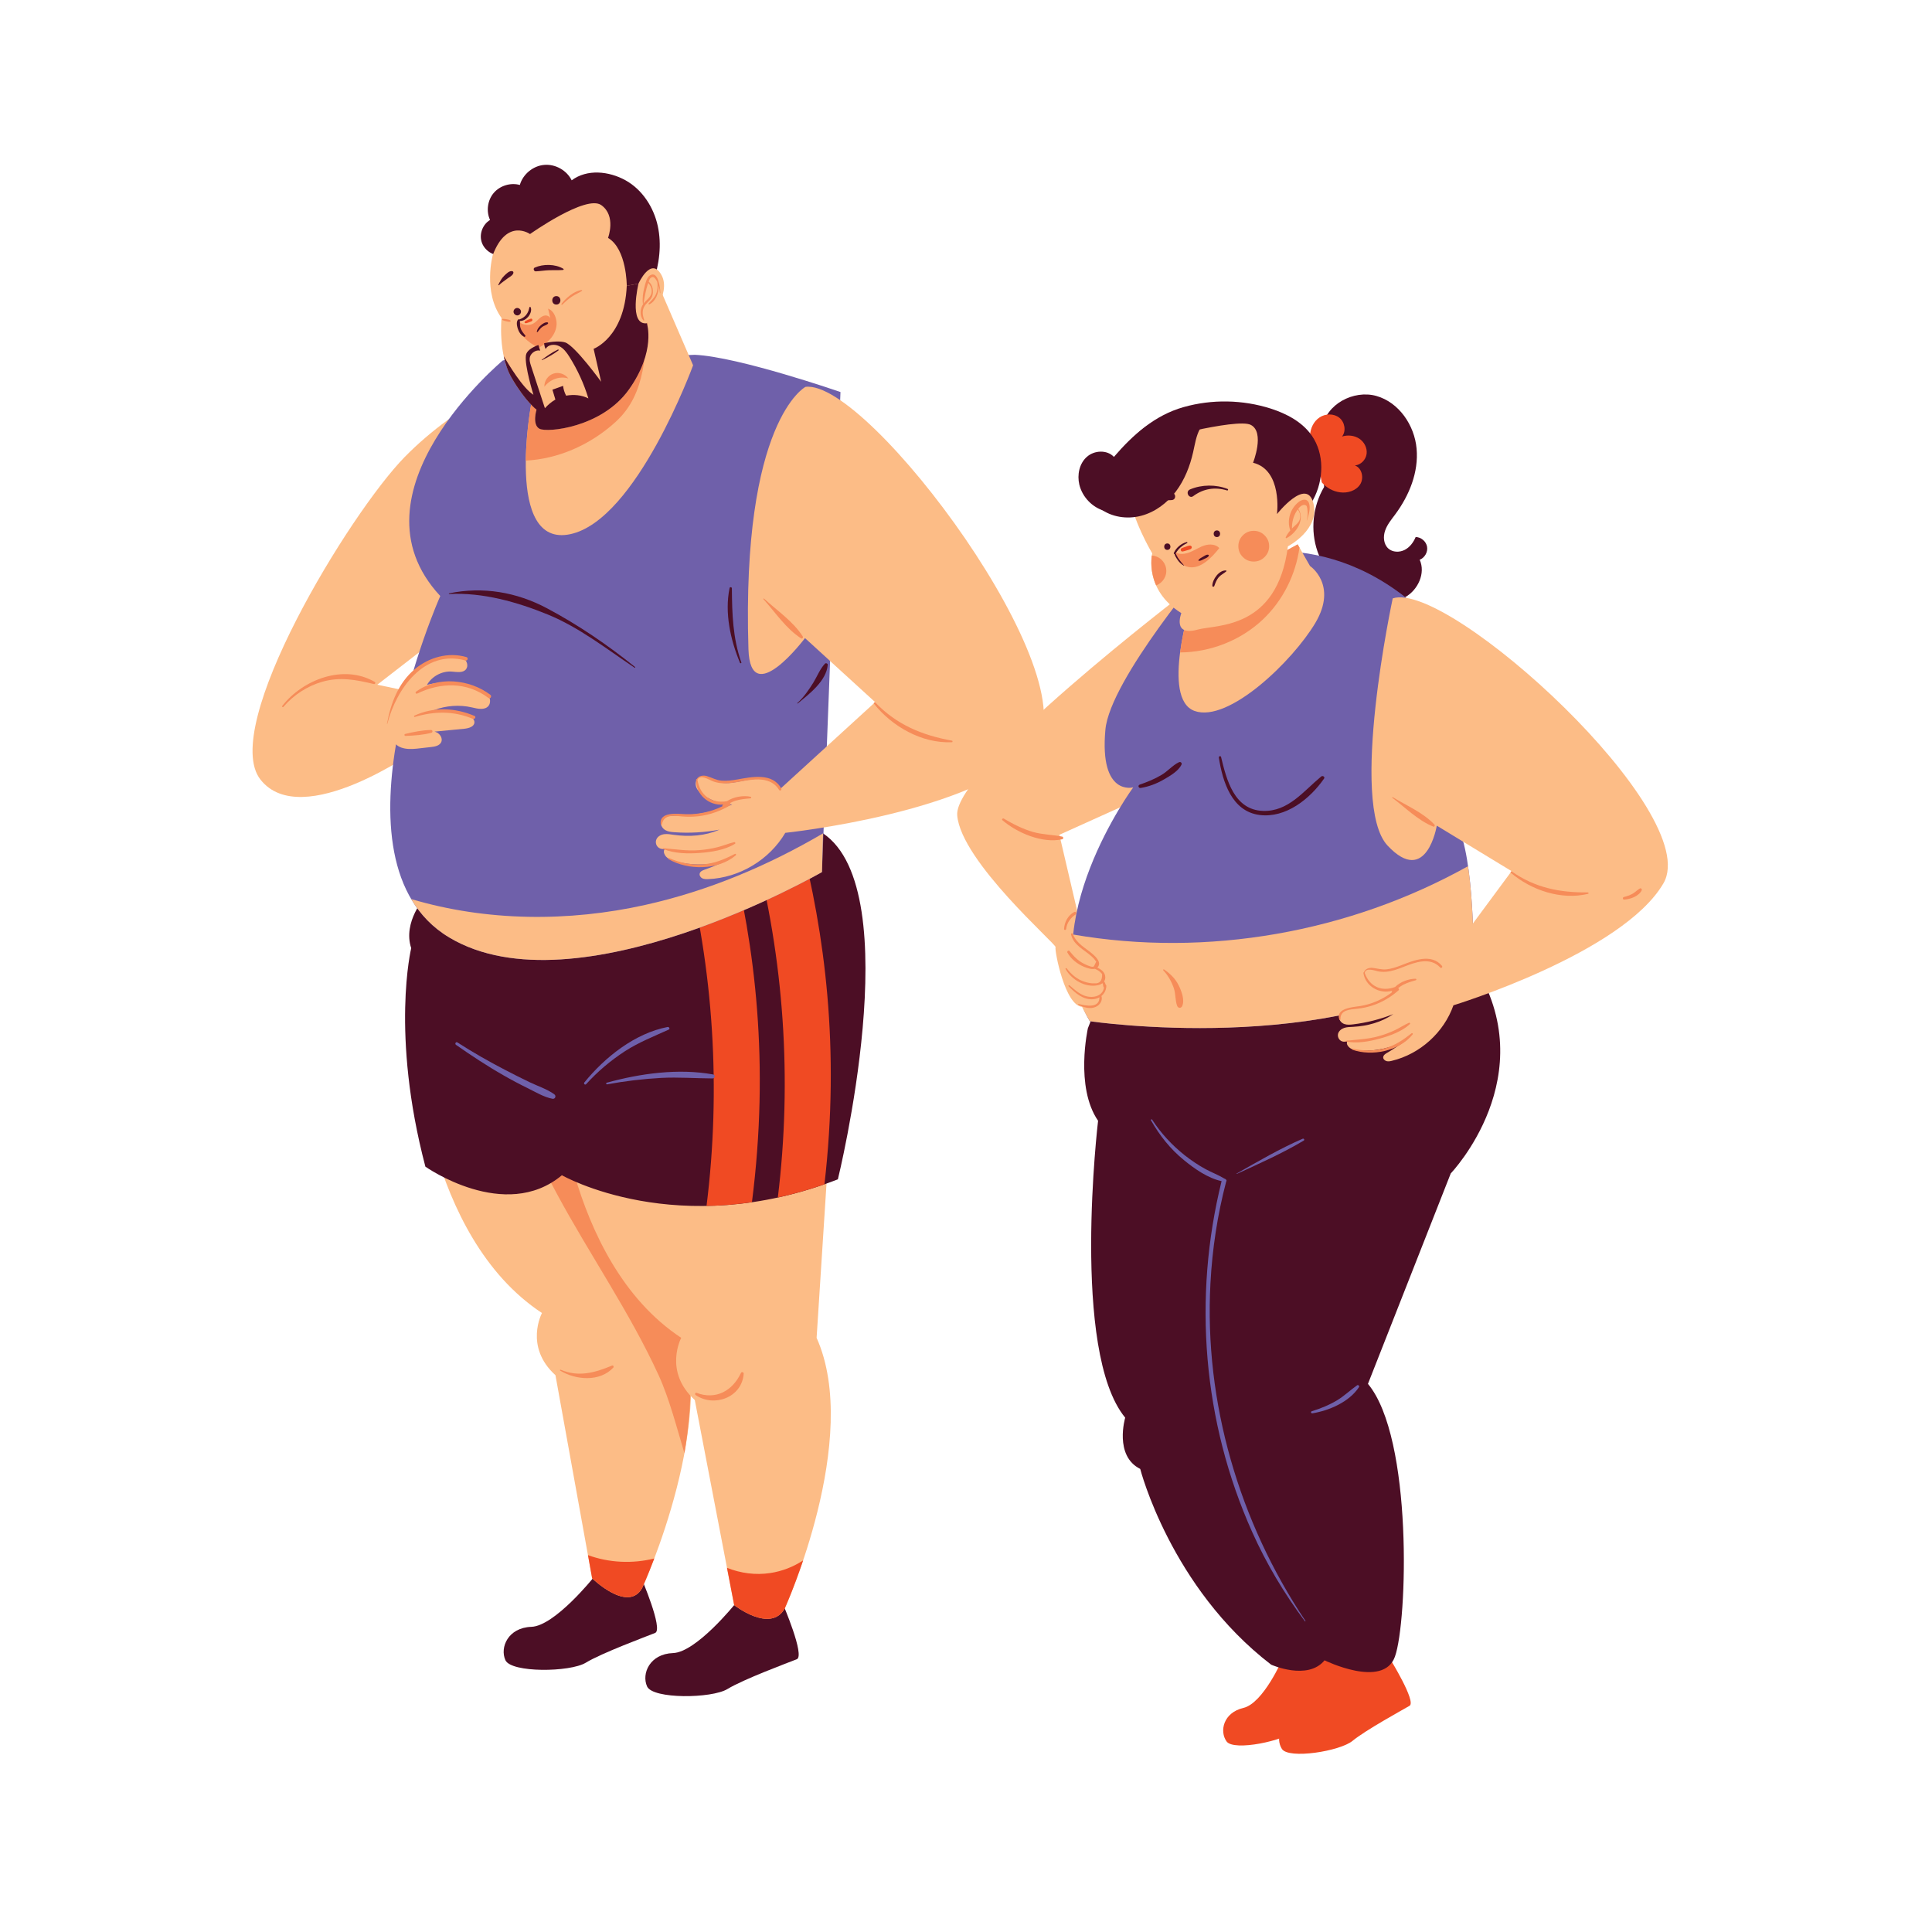<svg xmlns="http://www.w3.org/2000/svg" xmlns:xlink="http://www.w3.org/1999/xlink" width="150" zoomAndPan="magnify" viewBox="0 0 112.5 112.5" height="150" preserveAspectRatio="xMidYMid meet" version="1.0"><defs><clipPath id="299c4a55ec"><path d="M 27 9.547 L 39 9.547 L 39 18 L 27 18 Z M 27 9.547 " clip-rule="nonzero"/></clipPath><clipPath id="14bc32f00a"><path d="M 74 96 L 83 96 L 83 102.137 L 74 102.137 Z M 74 96 " clip-rule="nonzero"/></clipPath></defs><path fill="#fcbc86" d="M 30.746 21.785 C 30.746 21.785 26.762 23.348 23.559 26.617 C 20.359 29.887 12.754 42.359 15.172 45.402 C 17.586 48.445 24.355 43.609 24.355 43.609 L 23.945 40.285 L 21.969 39.871 L 28.945 34.469 Z M 30.746 21.785 " fill-opacity="1" fill-rule="nonzero"/><path fill="#f68c59" d="M 21.82 39.707 C 20.008 38.652 17.633 39.57 16.438 41.102 C 16.402 41.145 16.461 41.207 16.5 41.164 C 17.09 40.473 17.891 39.949 18.766 39.699 C 19.809 39.398 20.742 39.586 21.77 39.832 C 21.844 39.848 21.891 39.746 21.82 39.707 Z M 21.82 39.707 " fill-opacity="1" fill-rule="nonzero"/><path fill="#4c0e25" d="M 37.324 91.836 L 35.133 91.637 L 34.555 91.867 C 34.555 91.867 32.297 94.684 30.941 94.73 C 29.586 94.777 29.094 95.93 29.43 96.672 C 29.766 97.414 33.188 97.379 34.109 96.82 C 35.027 96.258 37.652 95.285 38.148 95.086 C 38.641 94.887 37.324 91.836 37.324 91.836 Z M 37.324 91.836 " fill-opacity="1" fill-rule="nonzero"/><path fill="#4c0e25" d="M 45.574 93.367 L 43.383 93.168 L 42.805 93.398 C 42.805 93.398 40.547 96.211 39.191 96.258 C 37.836 96.305 37.344 97.457 37.68 98.203 C 38.016 98.945 41.438 98.91 42.359 98.352 C 43.277 97.789 45.902 96.812 46.398 96.617 C 46.891 96.418 45.574 93.367 45.574 93.367 Z M 45.574 93.367 " fill-opacity="1" fill-rule="nonzero"/><path fill="#fcbc86" d="M 24.23 60.809 C 24.23 60.809 24.723 71.949 31.559 76.457 C 31.559 76.457 30.508 78.414 32.344 80.078 L 34.48 91.906 C 34.48 91.906 36.562 93.938 37.391 92.477 C 37.391 92.477 42.066 82.324 39.438 76.457 L 40.457 60.598 Z M 24.23 60.809 " fill-opacity="1" fill-rule="nonzero"/><path fill="#f68c59" d="M 29.277 60.746 C 29.703 63.809 30.949 66.77 32.426 69.512 C 34.344 73.074 36.672 76.41 38.355 80.086 C 38.984 81.465 39.418 83.172 39.855 84.621 C 40.305 81.934 40.461 78.746 39.438 76.457 L 40.457 60.598 Z M 29.277 60.746 " fill-opacity="1" fill-rule="nonzero"/><path fill="#fcbc86" d="M 32.344 62.254 C 32.344 62.254 32.836 73.391 39.668 77.902 C 39.668 77.902 38.621 79.855 40.457 81.523 L 42.75 93.465 C 42.75 93.465 44.867 95.125 45.695 93.664 C 45.695 93.664 50.18 83.766 47.551 77.902 L 48.57 62.043 Z M 32.344 62.254 " fill-opacity="1" fill-rule="nonzero"/><path fill="#f68c59" d="M 35.641 79.516 C 34.648 79.93 33.695 80.207 32.645 79.758 C 32.613 79.746 32.582 79.789 32.617 79.809 C 33.523 80.363 34.922 80.484 35.711 79.637 C 35.758 79.59 35.715 79.484 35.641 79.516 Z M 35.641 79.516 " fill-opacity="1" fill-rule="nonzero"/><path fill="#f68c59" d="M 43.148 79.941 C 42.664 80.98 41.691 81.535 40.559 81.105 C 40.48 81.078 40.445 81.191 40.508 81.234 C 41.582 81.969 43.215 81.375 43.305 79.984 C 43.309 79.902 43.184 79.867 43.148 79.941 Z M 43.148 79.941 " fill-opacity="1" fill-rule="nonzero"/><path fill="#f04a23" d="M 34.238 90.555 L 34.48 91.906 C 34.48 91.906 36.562 93.938 37.391 92.477 C 37.391 92.477 37.691 91.824 38.098 90.75 C 36.832 91.066 35.465 91.004 34.238 90.555 Z M 34.238 90.555 " fill-opacity="1" fill-rule="nonzero"/><path fill="#f04a23" d="M 44.848 91.598 C 44.004 91.727 43.125 91.613 42.332 91.293 L 42.75 93.465 C 42.75 93.465 44.867 95.125 45.695 93.664 C 45.695 93.664 46.195 92.555 46.766 90.863 C 46.188 91.242 45.531 91.496 44.848 91.598 Z M 44.848 91.598 " fill-opacity="1" fill-rule="nonzero"/><path fill="#4c0e25" d="M 47.926 48.527 L 24.77 52.211 C 24.77 52.211 23.434 53.676 23.945 55.211 C 23.945 55.211 22.734 60.188 24.77 67.934 C 24.77 67.934 29.402 71.203 32.719 68.434 C 32.719 68.434 39.473 72.301 48.789 68.672 C 48.789 68.672 52.926 51.891 47.926 48.527 Z M 47.926 48.527 " fill-opacity="1" fill-rule="nonzero"/><path fill="#f04a23" d="M 43.785 70.004 C 44.82 61.91 43.969 55.094 42.523 49.387 L 39.84 49.812 C 41.555 56.453 41.992 63.418 41.141 70.223 C 41.977 70.207 42.859 70.141 43.785 70.004 Z M 43.785 70.004 " fill-opacity="1" fill-rule="nonzero"/><path fill="#f04a23" d="M 48.008 68.961 C 48.922 61.027 48.023 54.344 46.574 48.742 L 43.887 49.168 C 45.656 55.852 46.133 62.871 45.293 69.73 C 46.168 69.539 47.074 69.289 48.008 68.961 Z M 48.008 68.961 " fill-opacity="1" fill-rule="nonzero"/><path fill="#6f60aa" d="M 32.273 63.719 C 31.855 63.414 31.309 63.242 30.84 63.016 C 30.359 62.785 29.883 62.547 29.406 62.297 C 28.461 61.805 27.535 61.281 26.633 60.699 C 26.547 60.641 26.469 60.781 26.551 60.84 C 27.453 61.469 28.371 62.078 29.328 62.621 C 29.789 62.887 30.262 63.137 30.742 63.371 C 31.191 63.594 31.668 63.883 32.164 63.98 C 32.328 64.016 32.41 63.812 32.273 63.719 Z M 32.273 63.719 " fill-opacity="1" fill-rule="nonzero"/><path fill="#6f60aa" d="M 38.875 59.801 C 36.965 60.172 35.227 61.555 34.027 63.031 C 33.969 63.102 34.066 63.199 34.129 63.133 C 34.797 62.395 35.562 61.75 36.398 61.207 C 37.199 60.691 38.074 60.348 38.941 59.953 C 39.031 59.914 38.961 59.785 38.875 59.801 Z M 38.875 59.801 " fill-opacity="1" fill-rule="nonzero"/><path fill="#6f60aa" d="M 41.527 62.566 C 39.512 62.199 37.289 62.504 35.328 63.047 C 35.27 63.062 35.293 63.152 35.355 63.141 C 36.395 62.949 37.449 62.824 38.504 62.766 C 39.504 62.715 40.496 62.793 41.496 62.797 C 41.625 62.797 41.664 62.59 41.527 62.566 Z M 41.527 62.566 " fill-opacity="1" fill-rule="nonzero"/><path fill="#6f60aa" d="M 40.461 20.66 L 32.359 20.992 C 32.359 20.992 31.156 20.547 29.277 20.992 C 29.277 20.992 20.023 28.684 25.637 34.707 C 25.637 34.707 18.75 50.156 26.16 54.59 C 33.566 59.023 47.863 50.781 47.863 50.781 L 48.941 22.828 C 48.941 22.828 43.008 20.773 40.461 20.66 Z M 40.461 20.66 " fill-opacity="1" fill-rule="nonzero"/><path fill="#4c0e25" d="M 36.98 38.84 C 35.375 37.551 33.672 36.387 31.855 35.422 C 30.09 34.48 28.121 34.141 26.148 34.551 C 26.129 34.555 26.133 34.59 26.156 34.59 C 28.102 34.488 30.109 35.051 31.902 35.785 C 33.738 36.539 35.316 37.785 36.949 38.879 C 36.973 38.898 37.004 38.859 36.98 38.84 Z M 36.98 38.84 " fill-opacity="1" fill-rule="nonzero"/><path fill="#4c0e25" d="M 43.168 38.574 C 42.668 37.145 42.629 35.75 42.617 34.258 C 42.617 34.184 42.5 34.164 42.484 34.242 C 42.184 35.68 42.535 37.266 43.09 38.594 C 43.109 38.641 43.188 38.625 43.168 38.574 Z M 43.168 38.574 " fill-opacity="1" fill-rule="nonzero"/><path fill="#4c0e25" d="M 48.035 38.648 C 47.75 38.949 47.582 39.387 47.367 39.738 C 47.098 40.172 46.809 40.594 46.43 40.938 C 46.41 40.953 46.438 40.977 46.453 40.961 C 47.117 40.414 48.121 39.656 48.199 38.715 C 48.203 38.633 48.09 38.59 48.035 38.648 Z M 48.035 38.648 " fill-opacity="1" fill-rule="nonzero"/><path fill="#fcbc86" d="M 38.352 16.629 L 30.941 23.477 C 30.941 23.477 29.348 31.926 33.207 31.105 C 37.07 30.285 40.359 21.27 40.359 21.27 Z M 38.352 16.629 " fill-opacity="1" fill-rule="nonzero"/><path fill="#f68c59" d="M 37.758 18.074 L 30.941 23.477 C 30.941 23.477 30.641 25.078 30.617 26.82 C 32.461 26.73 34.355 25.93 35.852 24.562 C 37.66 22.91 37.57 20.508 37.758 18.074 Z M 37.758 18.074 " fill-opacity="1" fill-rule="nonzero"/><g clip-path="url(#299c4a55ec)"><path fill="#4c0e25" d="M 36.426 10.5 C 35.453 9.961 34.184 9.832 33.289 10.5 C 33.004 9.918 32.336 9.543 31.688 9.602 C 31.039 9.656 30.449 10.145 30.27 10.77 C 29.73 10.621 29.113 10.809 28.75 11.234 C 28.387 11.66 28.301 12.301 28.535 12.809 C 28.117 13.059 27.902 13.602 28.039 14.066 C 28.172 14.531 28.641 14.879 29.125 14.867 L 32.629 16.586 C 33.41 17.18 34.402 17.496 35.387 17.461 C 36.371 17.43 37.285 17.094 38.031 16.449 C 38.391 15.395 38.539 14.246 38.301 13.156 C 38.062 12.066 37.402 11.043 36.426 10.5 Z M 36.426 10.5 " fill-opacity="1" fill-rule="nonzero"/></g><path fill="#fcbc86" d="M 28.695 14.848 C 28.695 14.848 28.105 16.988 29.203 18.516 C 29.203 18.516 28.988 20.629 29.797 22.012 C 30.602 23.391 31.242 23.855 31.242 23.855 C 31.242 23.855 30.973 24.723 31.41 24.965 C 31.844 25.207 35.047 24.906 36.629 22.676 C 38.211 20.441 37.668 18.824 37.668 18.824 C 37.668 18.824 39.133 17.117 38.516 16.012 C 37.902 14.906 37.18 16.512 37.18 16.512 L 36.496 16.645 C 36.496 16.645 36.504 14.504 35.406 13.852 C 35.406 13.852 35.898 12.566 35.008 11.941 C 34.117 11.32 30.863 13.629 30.863 13.629 C 30.863 13.629 29.52 12.672 28.695 14.848 Z M 28.695 14.848 " fill-opacity="1" fill-rule="nonzero"/><path fill="#f68c59" d="M 30.203 18.711 C 30.43 18.945 30.824 18.992 31.094 18.816 C 31.207 18.746 31.297 18.645 31.395 18.555 C 31.492 18.465 31.609 18.387 31.738 18.371 C 31.871 18.359 32.02 18.43 32.051 18.559 C 32.004 18.363 31.965 18.168 31.914 17.973 C 32.219 18.082 32.371 18.422 32.406 18.742 C 32.438 19.066 32.316 19.391 32.117 19.648 C 31.914 19.906 31.645 20.098 31.359 20.254 C 31.047 20.094 30.758 19.898 30.512 19.648 C 30.266 19.398 30.129 19.055 30.203 18.711 Z M 30.203 18.711 " fill-opacity="1" fill-rule="nonzero"/><path fill="#4c0e25" d="M 31.883 18.773 C 31.742 18.746 31.586 18.859 31.488 18.945 C 31.379 19.039 31.289 19.16 31.258 19.305 C 31.25 19.332 31.289 19.355 31.309 19.328 C 31.391 19.223 31.465 19.117 31.574 19.035 C 31.676 18.961 31.809 18.938 31.898 18.859 C 31.926 18.832 31.926 18.785 31.883 18.773 Z M 31.883 18.773 " fill-opacity="1" fill-rule="nonzero"/><path fill="#4c0e25" d="M 30.891 17.879 C 30.883 17.859 30.848 17.863 30.836 17.883 C 30.805 17.953 30.801 18.027 30.773 18.098 C 30.738 18.188 30.695 18.266 30.633 18.344 C 30.535 18.461 30.387 18.551 30.238 18.605 C 30.227 18.59 30.207 18.578 30.188 18.594 C 30.047 18.707 30.098 18.957 30.141 19.109 C 30.199 19.309 30.324 19.516 30.516 19.609 C 30.562 19.633 30.621 19.574 30.586 19.531 C 30.473 19.391 30.359 19.266 30.305 19.086 C 30.262 18.961 30.293 18.816 30.27 18.691 C 30.461 18.691 30.621 18.602 30.754 18.449 C 30.875 18.309 30.988 18.059 30.891 17.879 Z M 30.891 17.879 " fill-opacity="1" fill-rule="nonzero"/><path fill="#4c0e25" d="M 37.18 16.512 L 36.496 16.645 C 36.359 19.656 34.566 20.312 34.566 20.312 L 35.004 22.23 C 35.004 22.23 33.488 20.137 32.914 19.941 C 32.645 19.852 32.148 19.875 31.684 19.988 C 31.691 20.105 31.719 20.219 31.773 20.324 C 31.902 20.059 32.281 20.023 32.547 20.148 C 32.812 20.27 32.996 20.523 33.152 20.77 C 33.629 21.527 34.004 22.344 34.262 23.199 C 33.852 22.996 33.414 22.961 32.965 23.039 C 32.871 22.859 32.809 22.668 32.789 22.469 C 32.578 22.543 32.375 22.617 32.168 22.691 C 32.227 22.883 32.281 23.074 32.34 23.266 C 32.113 23.398 31.91 23.57 31.73 23.77 C 31.461 22.953 31.195 22.137 30.926 21.32 C 30.867 21.145 30.809 20.949 30.863 20.77 C 30.934 20.539 31.227 20.352 31.457 20.418 C 31.422 20.309 31.383 20.199 31.348 20.09 C 30.965 20.23 30.664 20.434 30.625 20.684 C 30.531 21.281 31.062 22.988 31.062 22.988 C 30.441 22.605 29.602 21.195 29.332 20.742 C 29.426 21.18 29.57 21.625 29.797 22.012 C 30.602 23.391 31.242 23.855 31.242 23.855 C 31.242 23.855 30.973 24.723 31.41 24.965 C 31.844 25.207 35.047 24.906 36.629 22.672 C 38.211 20.441 37.668 18.824 37.668 18.824 C 36.582 18.957 37.18 16.512 37.18 16.512 Z M 37.18 16.512 " fill-opacity="1" fill-rule="nonzero"/><path fill="#f68c59" d="M 33.094 22.039 C 32.902 21.773 32.527 21.648 32.219 21.758 C 31.906 21.863 31.684 22.191 31.699 22.52 C 32.023 22.098 32.586 21.879 33.094 22.039 Z M 33.094 22.039 " fill-opacity="1" fill-rule="nonzero"/><path fill="#f68c59" d="M 29.727 18.664 C 29.672 18.613 29.586 18.609 29.516 18.594 C 29.438 18.582 29.359 18.566 29.281 18.57 C 29.242 18.57 29.23 18.625 29.266 18.641 C 29.336 18.676 29.414 18.695 29.492 18.711 C 29.562 18.727 29.641 18.754 29.711 18.73 C 29.742 18.719 29.746 18.684 29.727 18.664 Z M 29.727 18.664 " fill-opacity="1" fill-rule="nonzero"/><path fill="#f68c59" d="M 33.871 16.887 C 33.418 16.949 32.965 17.348 32.695 17.691 C 32.664 17.727 32.715 17.77 32.746 17.738 C 32.922 17.566 33.102 17.402 33.309 17.266 C 33.492 17.141 33.703 17.062 33.887 16.938 C 33.906 16.922 33.898 16.883 33.871 16.887 Z M 33.871 16.887 " fill-opacity="1" fill-rule="nonzero"/><path fill="#f68c59" d="M 37.844 16.039 C 37.648 16.168 37.582 16.504 37.527 16.715 C 37.445 17.02 37.398 17.363 37.434 17.68 C 37.434 17.695 37.453 17.699 37.461 17.695 C 37.266 17.965 37.234 18.387 37.457 18.652 C 37.477 18.676 37.523 18.66 37.512 18.625 C 37.414 18.355 37.375 18.078 37.531 17.82 C 37.66 17.613 37.898 17.484 37.98 17.242 C 38.074 16.961 38.012 16.59 37.773 16.398 C 37.797 16.324 37.824 16.246 37.871 16.199 C 38.035 16.035 38.152 16.207 38.223 16.324 C 38.242 16.355 38.258 16.387 38.273 16.418 C 38.309 16.652 38.297 16.891 38.203 17.113 C 38.105 17.352 37.938 17.488 37.77 17.668 C 37.746 17.691 37.777 17.738 37.809 17.723 C 38.18 17.551 38.371 17.055 38.352 16.629 C 38.395 16.77 38.418 16.918 38.426 17.059 C 38.426 17.074 38.449 17.07 38.449 17.055 C 38.457 16.812 38.332 15.723 37.844 16.039 Z M 37.926 17.102 C 37.848 17.352 37.613 17.488 37.465 17.691 C 37.465 17.688 37.469 17.688 37.469 17.684 C 37.543 17.27 37.602 16.871 37.746 16.477 C 37.746 16.473 37.746 16.473 37.746 16.473 C 37.898 16.645 37.996 16.863 37.926 17.102 Z M 37.926 17.102 " fill-opacity="1" fill-rule="nonzero"/><path fill="#f04a23" d="M 30.902 18.559 C 30.832 18.582 30.762 18.613 30.695 18.645 C 30.637 18.668 30.578 18.688 30.551 18.746 C 30.539 18.77 30.547 18.805 30.57 18.812 C 30.633 18.832 30.684 18.812 30.742 18.789 C 30.812 18.766 30.887 18.738 30.953 18.707 C 31.039 18.664 31 18.527 30.902 18.559 Z M 30.902 18.559 " fill-opacity="1" fill-rule="nonzero"/><path fill="#4c0e25" d="M 32.805 15.652 C 32.336 15.367 31.629 15.363 31.137 15.582 C 31.027 15.629 31.086 15.805 31.195 15.801 C 31.461 15.789 31.723 15.742 31.992 15.734 C 32.254 15.727 32.527 15.742 32.789 15.719 C 32.82 15.715 32.836 15.672 32.805 15.652 Z M 32.805 15.652 " fill-opacity="1" fill-rule="nonzero"/><path fill="#4c0e25" d="M 29.84 15.793 C 29.668 15.742 29.477 15.945 29.363 16.055 C 29.203 16.207 29.117 16.387 29.02 16.578 C 29.004 16.602 29.035 16.625 29.055 16.605 C 29.191 16.469 29.363 16.363 29.516 16.242 C 29.629 16.148 29.867 16.047 29.895 15.891 C 29.902 15.848 29.883 15.805 29.84 15.793 Z M 29.84 15.793 " fill-opacity="1" fill-rule="nonzero"/><path fill="#4c0e25" d="M 32.395 17.242 C 32.082 17.242 32.078 17.734 32.395 17.734 C 32.711 17.734 32.711 17.242 32.395 17.242 Z M 32.395 17.242 " fill-opacity="1" fill-rule="nonzero"/><path fill="#4c0e25" d="M 30.238 17.969 C 30.234 17.969 30.23 17.965 30.227 17.965 C 30.086 17.871 29.902 17.992 29.902 18.148 C 29.902 18.305 30.086 18.426 30.227 18.336 C 30.23 18.332 30.234 18.332 30.238 18.328 C 30.371 18.238 30.371 18.059 30.238 17.969 Z M 30.238 17.969 " fill-opacity="1" fill-rule="nonzero"/><path fill="#4c0e25" d="M 32.488 20.355 C 32.16 20.508 31.836 20.738 31.547 20.953 C 31.535 20.965 31.547 20.98 31.559 20.973 C 31.887 20.812 32.234 20.625 32.523 20.402 C 32.551 20.379 32.516 20.344 32.488 20.355 Z M 32.488 20.355 " fill-opacity="1" fill-rule="nonzero"/><path fill="#fcbc86" d="M 47.926 48.527 C 44.699 50.418 41.23 51.879 37.582 52.691 C 33.098 53.691 28.332 53.656 23.945 52.352 C 24.473 53.246 25.191 54.012 26.16 54.59 C 33.566 59.023 47.863 50.781 47.863 50.781 Z M 47.926 48.527 " fill-opacity="1" fill-rule="nonzero"/><path fill="#fcbc86" d="M 46.902 22.527 C 46.902 22.527 43.172 24.484 43.582 37.797 C 43.691 41.398 46.875 37.156 46.875 37.156 L 50.961 40.887 L 45.441 45.93 C 45.215 45.57 44.613 45.363 44.184 45.352 C 43.754 45.344 43.336 45.457 42.914 45.535 C 42.496 45.613 42.047 45.648 41.648 45.484 C 41.484 45.414 41.336 45.316 41.168 45.258 C 41 45.199 40.797 45.195 40.656 45.305 C 40.496 45.434 40.473 45.68 40.555 45.867 C 40.637 46.055 40.797 46.191 40.969 46.309 C 41.457 46.641 42.043 46.828 42.637 46.844 C 41.582 47.289 40.457 47.484 39.309 47.496 C 39.145 47.5 38.977 47.496 38.82 47.551 C 38.664 47.605 38.52 47.73 38.492 47.895 C 38.465 48.074 38.59 48.25 38.746 48.34 C 38.906 48.43 39.094 48.449 39.277 48.461 C 40.148 48.523 41.031 48.473 41.891 48.312 C 41.055 48.676 40.145 48.738 39.242 48.613 C 39.055 48.586 38.867 48.551 38.68 48.574 C 38.492 48.598 38.305 48.695 38.227 48.867 C 38.156 49.016 38.191 49.211 38.312 49.324 C 38.43 49.441 38.625 49.473 38.773 49.398 C 38.598 49.488 38.641 49.688 38.758 49.848 C 38.879 50.004 39.078 50.078 39.266 50.133 C 40.289 50.426 41.398 50.398 42.41 50.074 C 41.953 50.266 41.496 50.484 41.039 50.637 C 40.914 50.68 40.77 50.742 40.742 50.867 C 40.715 50.98 40.797 51.098 40.898 51.148 C 41.004 51.195 41.125 51.195 41.238 51.191 C 43.059 51.117 44.805 50.066 45.727 48.496 C 45.727 48.496 56.844 47.34 60.23 43.48 C 63.617 39.625 50.578 22.051 46.902 22.527 Z M 46.902 22.527 " fill-opacity="1" fill-rule="nonzero"/><path fill="#f68c59" d="M 45.492 45.914 C 44.984 44.977 43.766 45.238 42.918 45.391 C 42.621 45.441 42.316 45.48 42.016 45.457 C 41.699 45.43 41.457 45.281 41.16 45.191 C 40.945 45.129 40.676 45.172 40.578 45.363 C 40.559 45.359 40.539 45.371 40.535 45.398 C 40.492 46.258 41.293 46.93 42.109 46.848 C 42.094 46.867 42.078 46.883 42.062 46.902 C 42.051 46.918 42.055 46.938 42.066 46.949 C 41.406 47.27 40.676 47.434 39.934 47.41 C 39.52 47.398 38.363 47.227 38.477 47.996 C 38.484 48.035 38.543 48.043 38.547 48 C 38.645 47.395 39.281 47.5 39.727 47.543 C 40.051 47.57 40.371 47.566 40.691 47.527 C 41.336 47.449 41.949 47.227 42.508 46.898 C 42.566 46.863 42.551 46.793 42.504 46.766 C 42.609 46.711 42.715 46.66 42.832 46.625 C 43.113 46.539 43.41 46.512 43.699 46.488 C 43.754 46.484 43.758 46.406 43.707 46.395 C 43.293 46.305 42.719 46.391 42.328 46.656 C 41.434 46.801 40.758 46.324 40.613 45.41 C 40.762 45.074 41.258 45.387 41.461 45.473 C 41.613 45.539 41.777 45.578 41.941 45.598 C 42.328 45.645 42.711 45.582 43.09 45.512 C 43.875 45.367 44.871 45.191 45.367 45.996 C 45.418 46.082 45.539 45.996 45.492 45.914 Z M 45.492 45.914 " fill-opacity="1" fill-rule="nonzero"/><path fill="#f68c59" d="M 42.75 49.039 C 42.414 49.117 42.098 49.254 41.762 49.336 C 41.418 49.422 41.066 49.477 40.715 49.504 C 40.008 49.562 39.332 49.449 38.629 49.391 C 38.605 49.391 38.59 49.422 38.613 49.434 C 39.262 49.703 40.035 49.719 40.727 49.668 C 41.398 49.621 42.219 49.5 42.797 49.133 C 42.852 49.098 42.805 49.027 42.75 49.039 Z M 42.75 49.039 " fill-opacity="1" fill-rule="nonzero"/><path fill="#f68c59" d="M 42.785 49.727 C 42.176 50.039 41.598 50.289 40.902 50.332 C 40.234 50.375 39.57 50.234 38.957 49.965 C 38.914 49.949 38.887 50.004 38.926 50.027 C 40.059 50.688 41.809 50.684 42.84 49.809 C 42.891 49.766 42.844 49.695 42.785 49.727 Z M 42.785 49.727 " fill-opacity="1" fill-rule="nonzero"/><path fill="#f68c59" d="M 46.746 37.062 C 46.191 36.184 45.242 35.551 44.488 34.855 C 44.465 34.836 44.438 34.867 44.457 34.891 C 45.145 35.656 45.77 36.609 46.648 37.172 C 46.715 37.219 46.781 37.121 46.746 37.062 Z M 46.746 37.062 " fill-opacity="1" fill-rule="nonzero"/><path fill="#f68c59" d="M 55.434 43.129 C 53.691 42.809 52.219 42.207 50.969 40.906 C 50.93 40.867 50.855 40.93 50.891 40.977 C 51.941 42.305 53.691 43.301 55.426 43.219 C 55.477 43.219 55.48 43.141 55.434 43.129 Z M 55.434 43.129 " fill-opacity="1" fill-rule="nonzero"/><path fill="#fcbc86" d="M 28.41 40.457 C 28.27 40.273 28.051 40.164 27.836 40.078 C 26.898 39.703 25.844 39.633 24.863 39.879 C 25.148 39.383 25.727 39.07 26.297 39.105 C 26.594 39.125 26.957 39.203 27.137 38.969 C 27.285 38.781 27.195 38.484 27.004 38.34 C 26.812 38.195 26.559 38.168 26.32 38.176 C 25.645 38.199 24.996 38.469 24.477 38.898 C 23.809 39.445 23.074 40.449 22.863 41.309 C 22.75 41.777 22.656 42.422 22.793 42.891 C 22.992 43.594 23.637 43.66 24.27 43.594 C 24.547 43.562 24.82 43.531 25.098 43.5 C 25.324 43.477 25.586 43.426 25.688 43.223 C 25.805 42.988 25.605 42.695 25.355 42.617 C 25.34 42.609 25.32 42.605 25.301 42.602 C 25.883 42.547 26.465 42.488 27.047 42.434 C 27.293 42.406 27.605 42.32 27.625 42.074 C 27.641 41.863 27.418 41.719 27.219 41.641 C 26.598 41.395 25.926 41.297 25.262 41.355 C 25.969 41.082 26.754 41.023 27.492 41.195 C 27.82 41.273 28.23 41.367 28.445 41.105 C 28.59 40.922 28.551 40.645 28.41 40.457 Z M 28.41 40.457 " fill-opacity="1" fill-rule="nonzero"/><path fill="#f68c59" d="M 25.102 42.508 C 24.613 42.512 24.07 42.621 23.594 42.738 C 23.527 42.75 23.543 42.855 23.609 42.852 C 24.098 42.836 24.652 42.797 25.125 42.668 C 25.211 42.645 25.195 42.508 25.102 42.508 Z M 25.102 42.508 " fill-opacity="1" fill-rule="nonzero"/><path fill="#f68c59" d="M 27.629 41.688 C 26.504 41.207 25.246 41.148 24.125 41.676 C 24.086 41.695 24.113 41.758 24.156 41.746 C 25.281 41.41 26.434 41.391 27.527 41.855 C 27.645 41.906 27.746 41.734 27.629 41.688 Z M 27.629 41.688 " fill-opacity="1" fill-rule="nonzero"/><path fill="#f68c59" d="M 28.551 40.457 C 27.348 39.547 25.484 39.352 24.227 40.277 C 24.164 40.324 24.219 40.422 24.293 40.387 C 25.664 39.723 27.184 39.695 28.441 40.641 C 28.555 40.723 28.66 40.539 28.551 40.457 Z M 28.551 40.457 " fill-opacity="1" fill-rule="nonzero"/><path fill="#f68c59" d="M 27.16 38.262 C 26.105 37.957 24.984 38.27 24.152 38.965 C 23.195 39.77 22.758 40.938 22.535 42.137 C 22.531 42.148 22.551 42.156 22.555 42.141 C 23.074 40.121 24.707 37.793 27.105 38.461 C 27.234 38.5 27.289 38.297 27.16 38.262 Z M 27.16 38.262 " fill-opacity="1" fill-rule="nonzero"/><path fill="#fcbc86" d="M 62.801 53.367 L 61.688 48.609 L 69.398 45.129 L 69.035 34.477 C 69.035 34.477 55.516 44.785 55.738 47.477 C 55.961 50.172 61.539 55 61.465 55.152 C 61.391 55.301 62.012 58.613 63.039 58.629 C 64.066 58.648 63.547 54.188 63.547 54.188 Z M 62.801 53.367 " fill-opacity="1" fill-rule="nonzero"/><path fill="#f68c59" d="M 61.852 48.715 C 61.289 48.602 60.715 48.605 60.152 48.445 C 59.547 48.27 58.988 47.984 58.445 47.664 C 58.387 47.633 58.316 47.715 58.371 47.762 C 59.238 48.504 60.695 49.125 61.852 48.871 C 61.93 48.855 61.93 48.73 61.852 48.715 Z M 61.852 48.715 " fill-opacity="1" fill-rule="nonzero"/><path fill="#f04a23" d="M 77.449 95.848 L 74.957 95.844 L 74.688 96.582 C 74.688 96.582 73.57 99.18 72.398 99.453 C 71.23 99.73 71 100.812 71.422 101.402 C 71.84 101.992 74.809 101.371 75.512 100.727 C 76.215 100.082 78.328 98.785 78.723 98.527 C 79.117 98.27 77.449 95.848 77.449 95.848 Z M 77.449 95.848 " fill-opacity="1" fill-rule="nonzero"/><g clip-path="url(#14bc32f00a)"><path fill="#f04a23" d="M 80.938 96.59 L 78.449 96.465 L 78.145 97.188 C 78.145 97.188 76.898 99.727 75.719 99.945 C 74.535 100.16 74.254 101.23 74.645 101.84 C 75.035 102.449 78.027 101.977 78.762 101.367 C 79.496 100.758 81.672 99.566 82.078 99.328 C 82.484 99.09 80.938 96.59 80.938 96.59 Z M 80.938 96.59 " fill-opacity="1" fill-rule="nonzero"/></g><path fill="#4c0e25" d="M 85.816 56.152 L 64.531 56.855 L 63.348 59.875 C 63.348 59.875 62.582 63.289 63.941 65.262 C 63.941 65.262 62.34 78.688 65.52 82.551 C 65.52 82.551 64.859 84.77 66.395 85.535 C 66.395 85.535 68.16 92.441 74.02 96.934 C 74.02 96.934 76.145 97.883 77.129 96.68 C 77.129 96.68 80.547 98.359 81.227 96.465 C 81.957 94.434 82.285 83.738 79.656 80.582 L 84.477 68.328 C 84.477 68.328 89.945 62.625 85.816 56.152 Z M 85.816 56.152 " fill-opacity="1" fill-rule="nonzero"/><path fill="#4c0e25" d="M 82.668 32.594 C 82.961 32.48 83.152 32.145 83.098 31.836 C 83.043 31.523 82.75 31.277 82.434 31.27 C 82.305 31.582 82.09 31.871 81.789 32.023 C 81.484 32.176 81.09 32.164 80.84 31.938 C 80.562 31.684 80.531 31.246 80.656 30.895 C 80.777 30.543 81.023 30.25 81.246 29.949 C 82.062 28.848 82.613 27.492 82.488 26.125 C 82.367 24.762 81.461 23.426 80.141 23.055 C 78.82 22.688 77.211 23.539 77.004 24.895 L 77.102 28.359 C 76.438 29.477 76.293 30.887 76.719 32.113 C 77.145 33.34 78.133 34.359 79.344 34.824 C 80.145 35.129 81.082 35.188 81.828 34.77 C 82.57 34.352 83.023 33.371 82.668 32.594 Z M 82.668 32.594 " fill-opacity="1" fill-rule="nonzero"/><path fill="#f04a23" d="M 78.895 27.102 C 79.242 27.074 79.535 26.77 79.578 26.426 C 79.621 26.082 79.438 25.73 79.145 25.539 C 78.855 25.352 78.48 25.316 78.148 25.418 C 78.398 25.098 78.309 24.578 77.988 24.324 C 77.668 24.07 77.18 24.078 76.84 24.305 C 76.496 24.531 76.301 24.938 76.285 25.348 C 76.266 25.758 76.414 26.16 76.645 26.5 L 76.969 28.09 C 77.238 28.406 77.625 28.617 78.035 28.668 C 78.473 28.727 78.957 28.578 79.199 28.211 C 79.438 27.84 79.309 27.25 78.895 27.102 Z M 78.895 27.102 " fill-opacity="1" fill-rule="nonzero"/><path fill="#6f60aa" d="M 70.426 32.766 C 70.426 32.766 64.633 39.551 64.367 42.492 C 64.012 46.391 65.988 45.848 65.988 45.848 C 65.988 45.848 60.133 53.801 63.457 59.465 C 63.457 59.465 77.547 61.559 85.816 56.152 C 85.816 56.152 85.871 49.742 84.824 48.035 C 84.824 48.035 84.18 36.609 81.828 34.77 C 76.105 30.297 70.426 32.766 70.426 32.766 Z M 70.426 32.766 " fill-opacity="1" fill-rule="nonzero"/><path fill="#fcbc86" d="M 76.281 32.957 L 75.562 31.699 L 69.367 35.07 C 69.367 35.07 67.578 40.684 69.559 41.398 C 71.535 42.109 75.273 38.492 76.594 36.27 C 77.91 34.047 76.281 32.957 76.281 32.957 Z M 76.281 32.957 " fill-opacity="1" fill-rule="nonzero"/><path fill="#f68c59" d="M 68.719 37.992 C 70.488 37.98 72.254 37.289 73.539 36.07 C 74.699 34.973 75.449 33.465 75.668 31.883 L 75.562 31.699 L 69.367 35.07 C 69.367 35.07 68.918 36.488 68.719 37.992 Z M 68.719 37.992 " fill-opacity="1" fill-rule="nonzero"/><path fill="#4c0e25" d="M 76.379 25.355 C 75.824 24.566 74.918 24.09 74 23.793 C 72.359 23.27 70.566 23.238 68.914 23.707 C 67.258 24.176 65.984 25.301 64.863 26.605 C 64.465 26.18 63.719 26.215 63.285 26.605 C 62.848 26.992 62.715 27.648 62.848 28.215 C 63.02 28.938 63.602 29.547 64.316 29.75 C 65.031 29.957 65.848 29.742 66.375 29.219 L 73.488 31.559 C 74.707 31.074 75.836 30.254 76.465 29.098 C 77.09 27.941 77.133 26.43 76.379 25.355 Z M 76.379 25.355 " fill-opacity="1" fill-rule="nonzero"/><path fill="#fcbc86" d="M 66.805 25.738 C 66.805 25.738 65.551 27.035 65.719 28.617 C 65.883 30.199 67.094 32.223 67.094 32.223 C 67.094 32.223 66.574 34.316 68.789 35.703 C 68.789 35.703 68.242 37.078 69.746 36.66 C 70.828 36.359 74.371 36.688 74.996 31.812 C 74.996 31.812 76.875 30.84 76.477 29.297 C 76.082 27.754 74.359 29.934 74.359 29.934 C 74.359 29.934 74.691 27.371 72.965 26.945 C 72.965 26.945 73.668 25.172 72.836 24.742 C 72.008 24.312 66.805 25.738 66.805 25.738 Z M 66.805 25.738 " fill-opacity="1" fill-rule="nonzero"/><path fill="#f68c59" d="M 73.902 31.805 C 73.902 32.051 73.812 32.262 73.637 32.438 C 73.461 32.613 73.25 32.699 73.004 32.699 C 72.758 32.699 72.547 32.613 72.371 32.438 C 72.195 32.262 72.109 32.051 72.109 31.805 C 72.109 31.559 72.195 31.348 72.371 31.172 C 72.547 30.996 72.758 30.91 73.004 30.91 C 73.25 30.91 73.461 30.996 73.637 31.172 C 73.812 31.348 73.902 31.559 73.902 31.805 Z M 73.902 31.805 " fill-opacity="1" fill-rule="nonzero"/><path fill="#f68c59" d="M 67.902 33.098 C 67.832 32.676 67.48 32.371 67.07 32.348 C 67.031 32.621 66.977 33.32 67.32 34.086 C 67.719 33.941 67.973 33.531 67.902 33.098 Z M 67.902 33.098 " fill-opacity="1" fill-rule="nonzero"/><path fill="#4c0e25" d="M 76.055 30.289 C 76.051 30.289 76.051 30.297 76.055 30.293 C 76.059 30.293 76.059 30.289 76.055 30.289 Z M 76.055 30.289 " fill-opacity="1" fill-rule="nonzero"/><path fill="#f68c59" d="M 76.219 29.289 C 76.102 29 75.801 29.082 75.609 29.238 C 75.125 29.629 74.922 30.305 75.133 30.887 C 75.027 31.012 74.93 31.145 74.867 31.289 C 74.855 31.316 74.887 31.348 74.914 31.336 C 75.516 31.02 75.996 30.242 75.598 29.625 C 75.629 29.59 75.656 29.555 75.688 29.523 C 75.773 29.438 75.934 29.348 76.059 29.438 C 76.121 29.48 76.133 29.707 76.141 29.785 C 76.156 29.961 76.133 30.125 76.094 30.293 C 76.09 30.301 76.105 30.305 76.105 30.297 C 76.199 30.012 76.332 29.582 76.219 29.289 Z M 75.668 30.293 C 75.59 30.469 75.445 30.566 75.316 30.691 C 75.285 30.723 75.258 30.75 75.23 30.777 C 75.227 30.422 75.309 30.062 75.504 29.758 C 75.523 29.727 75.547 29.695 75.57 29.664 C 75.707 29.844 75.758 30.082 75.668 30.293 Z M 75.668 30.293 " fill-opacity="1" fill-rule="nonzero"/><path fill="#f68c59" d="M 71 31.914 C 70.797 31.688 70.441 31.668 70.148 31.758 C 69.855 31.848 69.602 32.023 69.32 32.141 C 69.039 32.258 68.699 32.316 68.438 32.16 C 68.484 32.59 68.793 32.941 69.215 33.02 C 69.91 33.152 70.562 32.469 71 31.914 Z M 71 31.914 " fill-opacity="1" fill-rule="nonzero"/><path fill="#4c0e25" d="M 68.18 28.695 C 67.426 28.781 66.805 29.266 66.363 29.867 C 66.352 29.879 66.375 29.891 66.383 29.879 C 66.844 29.332 67.508 29.125 68.211 29.121 C 68.52 29.117 68.492 28.66 68.18 28.695 Z M 68.18 28.695 " fill-opacity="1" fill-rule="nonzero"/><path fill="#4c0e25" d="M 71.488 28.473 C 70.805 28.203 69.98 28.211 69.301 28.496 C 68.992 28.625 69.238 29.07 69.48 28.891 C 70.074 28.449 70.746 28.344 71.457 28.559 C 71.504 28.574 71.535 28.492 71.488 28.473 Z M 71.488 28.473 " fill-opacity="1" fill-rule="nonzero"/><path fill="#4c0e25" d="M 70.348 32.301 C 70.242 32.281 70.133 32.375 70.043 32.422 C 69.953 32.473 69.844 32.523 69.785 32.617 C 69.777 32.633 69.785 32.656 69.805 32.656 C 69.918 32.664 70.023 32.598 70.125 32.547 C 70.219 32.5 70.34 32.465 70.387 32.363 C 70.398 32.336 70.375 32.305 70.348 32.301 Z M 70.348 32.301 " fill-opacity="1" fill-rule="nonzero"/><path fill="#4c0e25" d="M 69.105 31.562 C 68.777 31.648 68.492 31.887 68.352 32.195 C 68.336 32.23 68.363 32.262 68.395 32.27 C 68.422 32.375 68.488 32.477 68.547 32.566 C 68.652 32.727 68.773 32.848 68.938 32.941 C 68.945 32.949 68.961 32.938 68.949 32.93 C 68.844 32.809 68.738 32.688 68.645 32.559 C 68.57 32.461 68.523 32.336 68.457 32.23 C 68.617 31.953 68.832 31.762 69.125 31.625 C 69.156 31.609 69.141 31.555 69.105 31.562 Z M 69.105 31.562 " fill-opacity="1" fill-rule="nonzero"/><path fill="#4c0e25" d="M 67.973 31.645 C 67.73 31.645 67.73 32.02 67.973 32.02 C 68.215 32.02 68.215 31.645 67.973 31.645 Z M 67.973 31.645 " fill-opacity="1" fill-rule="nonzero"/><path fill="#4c0e25" d="M 70.859 30.887 C 70.609 30.887 70.609 31.273 70.859 31.273 C 71.109 31.273 71.109 30.887 70.859 30.887 Z M 70.859 30.887 " fill-opacity="1" fill-rule="nonzero"/><path fill="#4c0e25" d="M 71.391 33.219 C 70.988 33.188 70.594 33.746 70.594 34.109 C 70.594 34.18 70.688 34.184 70.707 34.125 C 70.781 33.926 70.84 33.75 70.988 33.59 C 71.113 33.457 71.277 33.387 71.41 33.266 C 71.43 33.25 71.41 33.223 71.391 33.219 Z M 71.391 33.219 " fill-opacity="1" fill-rule="nonzero"/><path fill="#f04a23" d="M 69.387 31.828 C 69.367 31.785 69.316 31.766 69.273 31.77 C 69.195 31.777 69.117 31.809 69.043 31.836 C 68.969 31.863 68.887 31.887 68.812 31.922 C 68.707 31.969 68.758 32.137 68.871 32.113 C 68.953 32.098 69.031 32.07 69.109 32.047 C 69.184 32.023 69.266 32.008 69.336 31.969 C 69.371 31.945 69.406 31.902 69.395 31.855 C 69.391 31.848 69.391 31.836 69.387 31.828 Z M 69.387 31.828 " fill-opacity="1" fill-rule="nonzero"/><path fill="#fcbc86" d="M 85.816 56.152 C 85.816 56.152 85.844 52.922 85.484 50.438 C 78.566 54.297 70.301 55.766 62.492 54.418 C 61.91 56.152 62.531 57.887 63.461 59.465 C 63.457 59.465 77.547 61.559 85.816 56.152 Z M 85.816 56.152 " fill-opacity="1" fill-rule="nonzero"/><path fill="#f68c59" d="M 68.633 57.375 C 68.434 56.973 68.145 56.703 67.781 56.449 C 67.75 56.426 67.715 56.477 67.738 56.504 C 68.016 56.793 68.23 57.18 68.355 57.555 C 68.465 57.887 68.426 58.258 68.547 58.574 C 68.605 58.723 68.785 58.719 68.844 58.574 C 68.992 58.215 68.797 57.703 68.633 57.375 Z M 68.633 57.375 " fill-opacity="1" fill-rule="nonzero"/><path fill="#6f60aa" d="M 76.016 94.387 C 72.164 88.629 70.113 81.668 70.484 74.73 C 70.59 72.73 70.891 70.738 71.402 68.797 C 71.43 68.77 71.426 68.711 71.391 68.688 C 71.387 68.688 71.387 68.688 71.387 68.688 C 71.363 68.656 71.332 68.637 71.297 68.629 C 70.949 68.418 70.562 68.273 70.207 68.082 C 69.777 67.848 69.367 67.57 68.984 67.27 C 68.246 66.684 67.598 65.988 67.086 65.195 C 67.062 65.152 66.996 65.191 67.02 65.234 C 67.523 66.117 68.145 66.906 68.938 67.551 C 69.543 68.047 70.332 68.609 71.133 68.777 C 69.453 75.574 70.043 82.801 72.91 89.199 C 73.738 91.051 74.773 92.781 75.984 94.406 C 76 94.426 76.031 94.406 76.016 94.387 Z M 76.016 94.387 " fill-opacity="1" fill-rule="nonzero"/><path fill="#6f60aa" d="M 75.852 66.309 C 74.531 66.883 73.258 67.625 72.008 68.336 C 71.992 68.344 72.008 68.363 72.02 68.355 C 73.328 67.754 74.676 67.156 75.914 66.418 C 75.988 66.375 75.922 66.277 75.852 66.309 Z M 75.852 66.309 " fill-opacity="1" fill-rule="nonzero"/><path fill="#6f60aa" d="M 79.027 80.664 C 78.625 80.945 78.281 81.285 77.859 81.539 C 77.398 81.816 76.902 82.016 76.387 82.176 C 76.305 82.199 76.34 82.312 76.422 82.297 C 77.406 82.137 78.566 81.633 79.133 80.773 C 79.176 80.711 79.09 80.621 79.027 80.664 Z M 79.027 80.664 " fill-opacity="1" fill-rule="nonzero"/><path fill="#4c0e25" d="M 68.652 44.383 C 68.281 44.559 67.992 44.914 67.633 45.125 C 67.234 45.363 66.809 45.535 66.367 45.688 C 66.242 45.73 66.293 45.906 66.422 45.883 C 66.902 45.805 67.363 45.629 67.781 45.383 C 68.133 45.18 68.617 44.902 68.797 44.527 C 68.844 44.43 68.75 44.34 68.652 44.383 Z M 68.652 44.383 " fill-opacity="1" fill-rule="nonzero"/><path fill="#4c0e25" d="M 76.934 45.215 C 75.906 46.062 75.023 47.266 73.547 47.219 C 71.863 47.164 71.422 45.406 71.102 44.078 C 71.082 43.996 70.961 44.031 70.973 44.117 C 71.191 45.504 71.715 47.25 73.352 47.457 C 74.875 47.648 76.281 46.516 77.098 45.34 C 77.172 45.238 77.02 45.145 76.934 45.215 Z M 76.934 45.215 " fill-opacity="1" fill-rule="nonzero"/><path fill="#4c0e25" d="M 67.281 24.535 C 66.613 24.848 65.988 25.336 65.723 26.023 C 65.613 26.312 65.57 26.621 65.488 26.922 C 65.406 27.219 65.273 27.52 65.027 27.707 C 64.781 27.895 64.398 27.93 64.172 27.723 C 63.902 27.48 63.953 27.055 64.027 26.699 L 63.215 27.371 C 63.012 28.188 63.383 29.09 64.047 29.602 C 64.715 30.117 65.633 30.25 66.445 30.035 C 67.258 29.824 67.965 29.289 68.473 28.617 C 68.977 27.945 69.293 27.145 69.477 26.324 C 69.582 25.863 69.648 25.383 69.875 24.969 C 70.102 24.551 70.535 24.207 71.008 24.254 C 69.785 23.891 68.434 23.992 67.281 24.535 Z M 67.281 24.535 " fill-opacity="1" fill-rule="nonzero"/><path fill="#fcbc86" d="M 81.098 34.844 C 81.098 34.844 78.523 46.82 80.801 49.242 C 83.074 51.66 83.664 48.078 83.664 48.078 L 88.02 50.727 L 83.922 56.27 C 83.652 55.98 83.07 55.902 82.68 55.969 C 82.293 56.035 81.934 56.215 81.566 56.359 C 81.199 56.5 80.801 56.613 80.414 56.535 C 80.254 56.504 80.098 56.438 79.938 56.418 C 79.773 56.395 79.59 56.426 79.484 56.551 C 79.363 56.691 79.383 56.918 79.488 57.074 C 79.598 57.23 79.77 57.328 79.941 57.402 C 80.445 57.613 81.008 57.68 81.547 57.59 C 80.672 58.18 79.688 58.555 78.652 58.77 C 78.504 58.801 78.352 58.828 78.219 58.906 C 78.086 58.984 77.98 59.121 77.984 59.273 C 77.992 59.441 78.133 59.582 78.293 59.633 C 78.453 59.684 78.629 59.668 78.793 59.648 C 79.594 59.551 80.383 59.348 81.133 59.051 C 80.441 59.527 79.629 59.746 78.789 59.793 C 78.617 59.801 78.441 59.801 78.273 59.855 C 78.109 59.91 77.957 60.031 77.914 60.199 C 77.879 60.352 77.945 60.516 78.074 60.602 C 78.203 60.684 78.383 60.676 78.504 60.586 C 78.363 60.699 78.434 60.871 78.57 60.992 C 78.707 61.117 78.898 61.148 79.082 61.164 C 80.059 61.246 81.055 61.027 81.914 60.555 C 81.535 60.809 81.16 61.082 80.773 61.305 C 80.668 61.363 80.551 61.445 80.543 61.566 C 80.539 61.672 80.637 61.762 80.738 61.789 C 80.84 61.816 80.949 61.797 81.051 61.77 C 82.684 61.379 84.078 60.121 84.633 58.539 C 84.633 58.539 94.484 55.523 96.863 51.434 C 99.242 47.344 84.336 33.762 81.098 34.844 Z M 81.098 34.844 " fill-opacity="1" fill-rule="nonzero"/><path fill="#f68c59" d="M 83.965 56.242 C 83.336 55.484 82.281 55.941 81.543 56.227 C 81.285 56.324 81.016 56.414 80.738 56.445 C 80.449 56.477 80.203 56.387 79.922 56.359 C 79.715 56.336 79.477 56.426 79.422 56.613 C 79.406 56.617 79.387 56.633 79.391 56.656 C 79.504 57.441 80.348 57.906 81.07 57.688 C 81.059 57.707 81.047 57.727 81.039 57.746 C 81.031 57.758 81.039 57.777 81.051 57.785 C 80.508 58.195 79.875 58.473 79.203 58.582 C 78.824 58.645 77.75 58.691 77.988 59.371 C 78 59.402 78.055 59.398 78.055 59.359 C 78.031 58.793 78.625 58.781 79.039 58.738 C 79.336 58.707 79.625 58.645 79.91 58.551 C 80.477 58.367 80.992 58.059 81.441 57.664 C 81.488 57.621 81.457 57.562 81.41 57.543 C 81.496 57.477 81.586 57.41 81.684 57.355 C 81.922 57.23 82.188 57.152 82.445 57.078 C 82.492 57.066 82.484 56.996 82.434 56.992 C 82.043 56.988 81.539 57.168 81.234 57.473 C 80.449 57.762 79.754 57.453 79.465 56.652 C 79.535 56.32 80.039 56.516 80.238 56.559 C 80.391 56.59 80.543 56.598 80.699 56.586 C 81.055 56.559 81.391 56.434 81.719 56.305 C 82.406 56.035 83.273 55.703 83.867 56.34 C 83.926 56.406 84.02 56.309 83.965 56.242 Z M 83.965 56.242 " fill-opacity="1" fill-rule="nonzero"/><path fill="#f68c59" d="M 82.039 59.559 C 81.75 59.684 81.484 59.867 81.195 60 C 80.902 60.137 80.594 60.25 80.281 60.336 C 79.648 60.516 79.02 60.531 78.371 60.605 C 78.352 60.605 78.344 60.641 78.367 60.645 C 79 60.773 79.703 60.652 80.32 60.484 C 80.922 60.32 81.637 60.066 82.098 59.633 C 82.141 59.594 82.086 59.535 82.039 59.559 Z M 82.039 59.559 " fill-opacity="1" fill-rule="nonzero"/><path fill="#f68c59" d="M 82.191 60.172 C 81.695 60.562 81.215 60.891 80.598 61.055 C 79.996 61.207 79.371 61.199 78.77 61.066 C 78.73 61.059 78.715 61.113 78.754 61.129 C 79.895 61.523 81.477 61.211 82.258 60.234 C 82.293 60.188 82.238 60.133 82.191 60.172 Z M 82.191 60.172 " fill-opacity="1" fill-rule="nonzero"/><path fill="#f68c59" d="M 83.527 48.016 C 82.875 47.316 81.902 46.914 81.098 46.418 C 81.074 46.406 81.055 46.441 81.078 46.457 C 81.836 47.027 82.57 47.777 83.461 48.133 C 83.531 48.16 83.574 48.062 83.527 48.016 Z M 83.527 48.016 " fill-opacity="1" fill-rule="nonzero"/><path fill="#f68c59" d="M 92.461 51.965 C 90.828 51.98 89.391 51.699 88.031 50.746 C 87.988 50.715 87.934 50.785 87.973 50.82 C 89.16 51.836 90.918 52.43 92.473 52.047 C 92.52 52.035 92.508 51.965 92.461 51.965 Z M 92.461 51.965 " fill-opacity="1" fill-rule="nonzero"/><path fill="#f68c59" d="M 95.484 51.738 C 95.336 51.824 95.219 51.953 95.07 52.039 C 94.91 52.129 94.734 52.191 94.555 52.234 C 94.473 52.254 94.488 52.387 94.574 52.383 C 94.934 52.363 95.422 52.191 95.594 51.848 C 95.629 51.777 95.559 51.695 95.484 51.738 Z M 95.484 51.738 " fill-opacity="1" fill-rule="nonzero"/><path fill="#f68c59" d="M 64.422 57.406 C 64.422 57.375 64.406 57.355 64.387 57.348 C 64.379 57.316 64.367 57.289 64.359 57.266 C 64.344 57.223 64.32 57.184 64.293 57.148 C 64.34 57.078 64.367 56.988 64.359 56.883 C 64.344 56.609 64.125 56.449 63.895 56.344 C 63.918 56.324 63.938 56.301 63.953 56.273 C 64.113 56.016 63.82 55.73 63.652 55.578 C 63.219 55.191 62.691 54.969 62.473 54.387 C 62.449 54.32 62.352 54.344 62.367 54.414 C 62.504 55.031 63.125 55.293 63.551 55.68 C 63.609 55.73 63.664 55.785 63.715 55.84 L 63.832 56 C 63.785 56.09 63.742 56.18 63.699 56.27 C 63.676 56.266 63.66 56.281 63.652 56.297 C 63.512 56.316 63.191 56.156 63.109 56.113 C 62.762 55.938 62.516 55.676 62.277 55.379 C 62.219 55.309 62.113 55.398 62.156 55.473 C 62.367 55.848 62.734 56.137 63.133 56.301 C 63.289 56.363 63.555 56.461 63.754 56.414 C 63.918 56.477 64.062 56.574 64.176 56.719 C 64.188 57.102 64.043 57.281 63.742 57.258 C 63.543 57.27 63.34 57.23 63.152 57.168 C 62.723 57.031 62.387 56.746 62.117 56.391 C 62.09 56.348 62.023 56.383 62.051 56.43 C 62.398 57.055 63.207 57.527 63.938 57.367 C 64.035 57.344 64.125 57.305 64.195 57.25 C 64.207 57.273 64.215 57.293 64.223 57.312 C 64.242 57.371 64.234 57.449 64.273 57.496 C 64.277 57.5 64.281 57.504 64.285 57.508 C 64.195 58.051 63.566 58.148 63.113 57.965 C 62.797 57.836 62.539 57.602 62.281 57.379 C 62.242 57.348 62.188 57.398 62.227 57.434 C 62.613 57.82 63.074 58.238 63.664 58.184 C 63.793 58.172 63.914 58.133 64.02 58.074 C 64.027 58.723 63.242 58.57 62.809 58.461 C 62.781 58.453 62.762 58.496 62.789 58.508 C 63.109 58.66 63.492 58.789 63.832 58.617 C 64.062 58.504 64.219 58.246 64.137 57.996 C 64.309 57.855 64.414 57.652 64.422 57.406 Z M 64.422 57.406 " fill-opacity="1" fill-rule="nonzero"/><path fill="#f68c59" d="M 62.551 53.105 C 62.191 53.301 61.98 53.691 61.961 54.094 C 61.957 54.172 62.074 54.168 62.082 54.094 C 62.125 53.73 62.336 53.445 62.633 53.25 C 62.723 53.191 62.645 53.051 62.551 53.105 Z M 62.551 53.105 " fill-opacity="1" fill-rule="nonzero"/></svg>